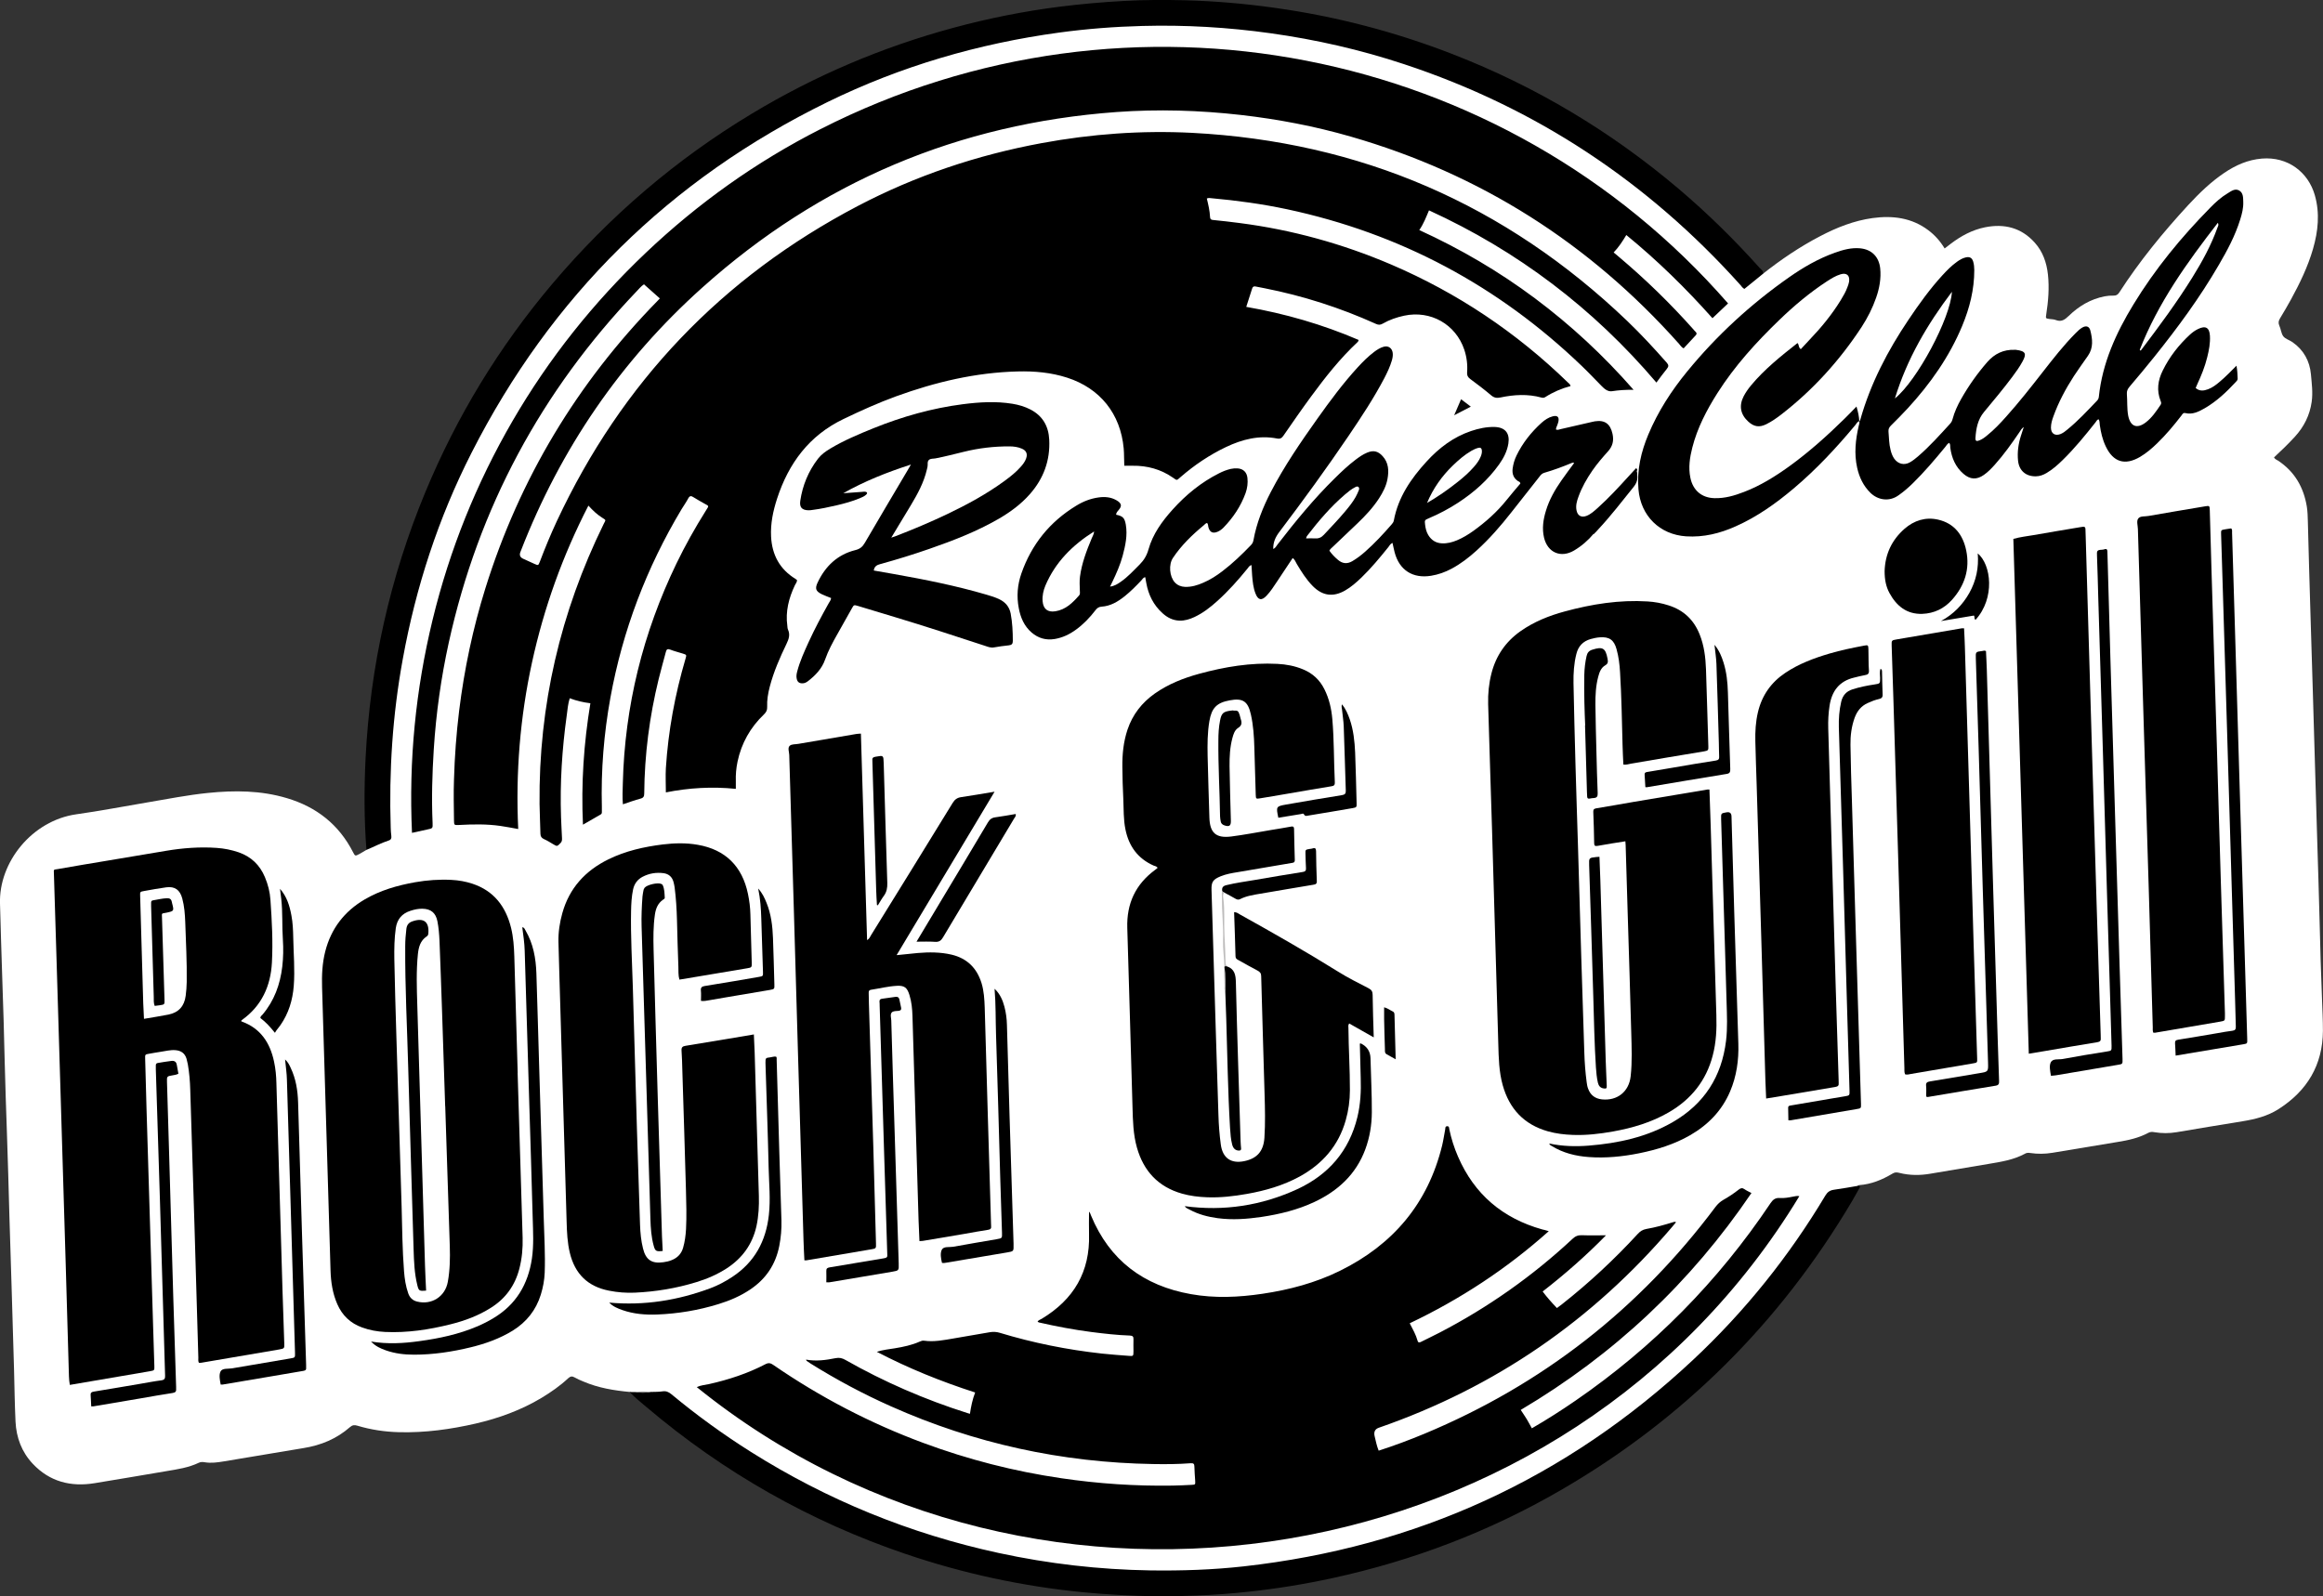 <?xml version="1.0" encoding="UTF-8"?>
<svg id="Warstwa_2" xmlns="http://www.w3.org/2000/svg" viewBox="0 0 315.76 217.04">
  <rect x="0" y="0" width="315.76" height="217.04" fill="#333333" stroke="none"/>
  <defs>
    <style>
      .cls-1 {
        fill: #fff;
      }

      .cls-2 {
        fill: #020303;
      }

      .cls-3 {
        fill: #bdbcbc;
      }

      .cls-4 {
        fill: #080808;
      }

      .cls-5 {
        fill: #878787;
      }
    </style>
  </defs>
  <g id="Warstwa_1-2" data-name="Warstwa_1">
    <g>
      <path class="cls-1" d="M85.61,189.25c-2.16-.2-4.28-.55-6.29-1.41-.41-.17-.82-.34-1.2-.56-.35-.21-.59-.16-.88.1-1.11,1.04-2.35,1.9-3.64,2.68-2.77,1.66-5.78,2.75-8.91,3.48-3.43.79-6.91,1.27-10.44,1.18-1.94-.05-3.83-.33-5.69-.89-.39-.12-.67-.08-.99.2-1.81,1.59-3.94,2.47-6.31,2.85-3.62.58-7.23,1.23-10.85,1.81-.84.14-1.7.26-2.56.12-.28-.05-.56-.07-.84.07-1.38.66-2.88.88-4.37,1.13-3.26.55-6.51,1.11-9.77,1.64-3.24.53-6.11-.19-8.41-2.63-1.51-1.6-2.24-3.56-2.35-5.73-.11-2.34-.14-4.69-.2-7.03-.11-3.72-.22-7.44-.33-11.17-.1-3.23-.2-6.45-.3-9.68-.11-3.8-.2-7.6-.34-11.4-.11-3.2-.22-6.4-.3-9.6-.09-3.78-.19-7.55-.33-11.32-.12-3.41-.21-6.82-.31-10.23-.18-5.63,4.36-11.3,10.38-12.15,3.22-.45,6.41-1.07,9.62-1.61,2.74-.46,5.48-1.01,8.25-1.29,3.62-.37,7.23-.35,10.76.71,4.02,1.2,7.06,3.59,8.98,7.35.28.54.29.54.86.24.32-.17.63-.37.94-.55.54-.66,1.38-.8,2.1-1.13,1.1-.49,1.02-.44,1.01-1.57-.03-3.17-.08-6.35.07-9.53.25-4.98.83-9.91,1.76-14.8.67-3.54,1.56-7.02,2.57-10.47,1.71-5.76,3.94-11.32,6.62-16.69,3.42-6.82,7.55-13.2,12.37-19.13,2.92-3.58,6.03-6.98,9.38-10.15,6.2-5.85,12.99-10.92,20.42-15.13,6.21-3.52,12.7-6.39,19.49-8.58,6.54-2.11,13.22-3.59,20.05-4.36,2.82-.32,5.64-.55,8.48-.65,1.53-.05,3.07-.14,4.6-.11,7.65.11,15.22.94,22.69,2.64,6.76,1.53,13.3,3.71,19.62,6.53,6.56,2.93,12.76,6.5,18.58,10.73,3.57,2.59,6.94,5.4,10.18,8.4,2.38,2.2,4.61,4.52,6.77,6.92.34.38.62.48,1.04.13.44-.37.86-.76,1.33-1.09.2-.14.37-.4.68-.27,2.45-1.94,5.03-3.69,7.81-5.14,2.25-1.18,4.6-2.11,7.12-2.46,2.71-.37,5.31-.06,7.58,1.65.88.66,1.61,1.47,2.22,2.48.3-.23.56-.43.82-.63,1.41-1.07,2.93-1.9,4.68-2.25,2.61-.52,4.92.05,6.74,2.08,1.1,1.22,1.62,2.71,1.8,4.33.2,1.82.05,3.64-.23,5.44-.08.54-.09.54.45.62.28.04.59.03.85.14.76.3,1.23-.05,1.76-.56,1.37-1.33,2.96-2.28,4.87-2.66.41-.08.83-.11,1.24-.1.36.01.57-.14.76-.43,2.75-4.26,5.95-8.17,9.38-11.89,1.49-1.61,3.06-3.13,4.88-4.36,1.55-1.05,3.21-1.79,5.12-1.95,3.53-.29,6.3,1.84,7.2,4.98.7,2.46.45,4.89-.25,7.31-.7,2.42-1.79,4.66-2.99,6.86-.48.87-.97,1.72-1.49,2.57-.21.34-.26.63-.09,1.01.22.47.24,1.06.54,1.44.28.36.83.5,1.23.78,1.53,1.06,2.36,2.58,2.52,4.39.11,1.23.28,2.48.1,3.74-.26,1.82-1.04,3.37-2.26,4.71-.91,1-1.88,1.93-2.86,2.84.14.26.38.33.57.45,2.24,1.49,3.46,3.61,3.89,6.23.11.67.12,1.35.14,2.02.12,4.24.22,8.49.36,12.73.11,3.38.21,6.77.31,10.15.1,3.64.22,7.29.32,10.93.1,3.36.2,6.71.3,10.07.1,3.51.23,7.03.31,10.54.08,3.46.18,6.93.32,10.39.06,1.48.13,2.97.13,4.45-.03,4.66-2.15,8.16-6.03,10.64-1.5.96-3.18,1.38-4.92,1.66-2.98.48-5.95.98-8.93,1.48-1.01.17-2.02.17-3.03,0-.29-.05-.56-.06-.83.09-1.3.7-2.72,1.01-4.17,1.24-2.95.48-5.9.98-8.85,1.47-1.01.17-2.02.18-3.03.03-.24-.04-.46-.04-.68.08-1.56.86-3.29,1.12-5.01,1.41-2.62.43-5.23.87-7.85,1.32-1.43.25-2.85.25-4.26-.11-.32-.08-.58-.1-.88.08-1.42.85-2.92,1.48-4.6,1.59-.05,0-.09.05-.13.08-.25.28-.6.29-.93.35-.51.09-1.02.23-1.54.25-1.08.05-1.7.6-2.25,1.51-3,5.02-6.47,9.71-10.32,14.12-1.8,2.06-3.62,4.1-5.58,6.01-6.95,6.76-14.61,12.56-23.12,17.23-5.52,3.03-11.24,5.59-17.22,7.58-6.67,2.21-13.49,3.75-20.47,4.66-5.99.79-12,.92-18.01.69-8.25-.31-16.35-1.72-24.3-4-7.17-2.05-14.02-4.88-20.59-8.39-5.69-3.04-11.07-6.56-16.05-10.68-1-.82-1.97-1.4-3.29-1.14-.2.04-.42.02-.63.01-.62,0-1.25,0-1.87,0-.29.02-.55-.06-.8-.19"/>
      <path d="M239.62,37.24c-.83.67-1.66,1.34-2.51,2.04-.24-.12-.38-.34-.54-.53-12.6-14.04-27.8-24.11-45.73-30.03-5.92-1.96-11.97-3.34-18.14-4.2-5.79-.81-11.61-1.15-17.45-.99-3.78.1-7.54.39-11.29.9-10.98,1.5-21.51,4.57-31.47,9.44-21.45,10.5-37.58,26.42-48.4,47.7-4.51,8.87-7.56,18.24-9.34,28.03-1.39,7.59-1.89,15.24-1.64,22.94.01.36.03.73.08,1.09.04.33-.02.54-.37.65-1.04.33-2,.86-3.01,1.27-.32-4.14-.32-8.28-.12-12.42.62-12.54,3.32-24.63,8.13-36.23,4.28-10.32,10.03-19.76,17.25-28.3,7.77-9.19,16.79-16.92,27.1-23.13,8.59-5.18,17.74-9.07,27.42-11.69,4.73-1.28,9.52-2.24,14.38-2.86,2.92-.37,5.85-.63,8.78-.79,2.81-.16,5.62-.16,8.44-.09,4.04.11,8.05.46,12.05,1.02,8.34,1.16,16.42,3.27,24.26,6.32,11.24,4.37,21.45,10.48,30.65,18.27,3.94,3.34,7.61,6.95,11.06,10.8.2.22.53.38.42.78"/>
      <path d="M88.4,189.25c.55-.02,1.1,0,1.64-.08.49-.08.83.07,1.2.37,3.43,2.85,7.03,5.46,10.8,7.84,10.42,6.57,21.66,11.15,33.7,13.76,6.79,1.47,13.66,2.26,20.61,2.37,4.25.06,8.49-.08,12.71-.55,23.46-2.62,43.85-11.95,61.09-28.09,7.04-6.59,13.02-14.05,17.97-22.33.28-.47.61-.7,1.14-.78,1.11-.15,2.21-.36,3.31-.54.11.06.34.03.19.29-.34.58-.65,1.18-1,1.77-9.8,16.56-23.01,29.71-39.66,39.35-9.69,5.61-20.04,9.55-30.99,11.93-3.72.81-7.47,1.42-11.24,1.83-2.46.27-4.93.46-7.4.54-1.82.06-3.64.14-5.47.1-3.31-.07-6.61-.24-9.9-.56-8.19-.82-16.18-2.54-23.98-5.19-13.02-4.42-24.77-11.09-35.26-19.99-.77-.66-1.58-1.28-2.26-2.03.25,0,.5,0,.75,0,.68.09,1.36.09,2.05,0"/>
      <path d="M225.15,52.01c-8.59-10.1-18.85-17.89-30.91-23.41-.39.91-.72,1.81-1.32,2.68,5.58,2.55,10.82,5.62,15.71,9.27,4.87,3.64,9.3,7.74,13.42,12.45-1.11-.02-2.03.05-2.95.19-.56.08-1.02-.32-1.4-.71-.9-.91-1.77-1.84-2.69-2.72-11.34-10.89-24.67-18.02-40.06-21.31-3.39-.72-6.82-1.19-10.27-1.5-.2-.02-.41-.07-.64.04.2.83.4,1.66.44,2.52.01.3.15.38.43.4,1.19.12,2.38.25,3.57.41,7.14.92,14.01,2.82,20.63,5.65,9,3.86,17,9.22,24.02,16.04.13.12.3.22.35.48-1.22.32-2.38.82-3.44,1.5-.17.11-.33.11-.52.06-1.85-.51-3.72-.4-5.57-.01-.51.11-.87.04-1.27-.3-.91-.77-1.86-1.5-2.83-2.21-.34-.25-.46-.5-.43-.9.08-1.05-.05-2.08-.38-3.08-1.16-3.46-4.58-5.4-8.18-4.63-1.02.22-2.01.56-2.91,1.08-.33.19-.59.19-.93.03-4.85-2.19-9.9-3.81-15.12-4.84-.41-.08-.82-.16-1.23-.24-.24-.05-.39.02-.47.28-.25.82-.52,1.63-.8,2.49,5.29.92,10.37,2.39,15.26,4.49.01.12-.04.21-.11.28-2.39,2.23-4.41,4.79-6.34,7.42-1.28,1.74-2.51,3.52-3.74,5.3-.23.33-.42.49-.87.41-2.46-.48-4.75.11-6.96,1.16-2.24,1.07-4.29,2.45-6.17,4.08-.56.48-.44.49-1.02.09-1.65-1.15-3.51-1.66-5.52-1.63-.36,0-.72,0-1.11,0-.04-.81-.01-1.59-.08-2.36-.43-4.7-3.2-8.17-7.7-9.62-2.18-.7-4.43-.9-6.71-.84-5.71.14-11.18,1.44-16.52,3.38-2.45.89-4.81,1.96-7.16,3.09-4.67,2.24-7.46,6.02-9.03,10.84-.54,1.67-.9,3.37-.81,5.14.13,2.49,1.17,4.44,3.33,5.76.07.04.12.1.2.16,0,.27-.18.47-.29.69-.83,1.75-1.3,3.57-1.03,5.52.02.18.02.38.1.54.3.68.1,1.27-.21,1.91-.9,1.87-1.74,3.78-2.27,5.8-.24.91-.4,1.84-.36,2.78.02.44-.13.72-.43,1.01-1.86,1.78-3.07,3.92-3.6,6.44-.18.87-.26,1.75-.23,2.64.01.33,0,.67,0,1.05-3.23-.33-6.38-.14-9.51.48,0-1.12-.06-2.21,0-3.29.32-5.06,1.24-10.02,2.67-14.88.16-.53.15-.54-.36-.7-.57-.18-1.15-.32-1.71-.54-.37-.14-.51-.05-.6.31-.32,1.23-.68,2.46-.98,3.7-1.25,5.1-1.92,10.28-1.96,15.54,0,.39-.09.6-.51.71-.8.21-1.57.5-2.39.77-.09-.99-.03-1.92-.01-2.86.26-10.49,2.73-20.44,7.29-29.88,1.19-2.46,2.53-4.85,3.98-7.16.5-.79.46-.6-.3-1.05-.45-.27-.91-.5-1.35-.79-.32-.21-.52-.24-.73.15-.27.51-.6.97-.9,1.46-4.77,7.96-8.02,16.5-9.68,25.64-.89,4.91-1.29,9.86-1.16,14.85,0,.23,0,.47,0,.7,0,.14-.03.25-.16.32-.78.45-1.56.9-2.41,1.39-.26-5.58.11-11.04,1.01-16.51-.98-.12-1.89-.33-2.81-.68-.24.77-.3,1.55-.4,2.3-.64,4.6-.94,9.22-.78,13.87.03.94.09,1.87.13,2.81.01.26.02.49-.2.71-.47.47-.45.48-1.02.14-.4-.24-.8-.49-1.23-.68-.33-.15-.47-.36-.48-.71-.03-1.36-.1-2.71-.12-4.06-.13-13.39,2.83-26.07,8.72-38.08.27-.56.38-.48-.2-.84-.69-.43-1.27-.98-1.88-1.65-3.51,6.82-6.05,13.91-7.67,21.34-1.62,7.44-2.23,14.98-1.87,22.63-.85-.15-1.63-.31-2.42-.42-1.87-.27-3.74-.23-5.62-.13-.66.03-.68.04-.69-.64-.02-1.85-.07-3.7,0-5.55.09-3.12.32-6.24.7-9.35.7-5.65,1.87-11.19,3.56-16.62,4.65-14.92,12.48-27.93,23.4-39.09.09-.09.18-.19.32-.34-.72-.64-1.43-1.28-2.16-1.92-.41.28-.7.65-1.02.98-12.93,13.55-21.48,29.43-25.51,47.73-1.05,4.79-1.73,9.63-2.04,14.52-.21,3.33-.31,6.66-.16,10,.03.74.02.74-.71.89-.66.14-1.32.29-2.09.46-.45-9.82.49-19.45,2.8-28.96,2.32-9.55,5.95-18.57,10.88-27.06,4.93-8.48,10.98-16.08,18.09-22.83,7.11-6.75,15.02-12.39,23.76-16.83,42.06-21.41,92.85-11.3,123.36,23.7-.68.65-1.37,1.3-2.12,2.01-3.62-4.07-7.48-7.85-11.71-11.31-.51.85-1.03,1.65-1.72,2.37.28.24.52.44.76.64,3.59,3.03,6.95,6.3,10.07,9.81.1.12.2.24.32.35.16.16.16.3,0,.47-.55.58-1.09,1.17-1.64,1.77-.3-.15-.44-.41-.63-.62-12.17-13.67-27.02-23.1-44.61-28.17-4.89-1.41-9.86-2.36-14.92-2.94-5.63-.64-11.28-.81-16.93-.4-21.46,1.57-40.26,9.49-56.29,23.86-11.1,9.94-19.28,21.93-24.68,35.82-.02.05-.04.1-.06.15q-.23.62.37.9c.52.24,1.04.48,1.56.71.5.22.51.22.71-.28.71-1.87,1.47-3.72,2.32-5.54,8.82-18.87,22.44-33.15,40.88-42.83,7.89-4.14,16.25-6.94,25-8.56,6.76-1.25,13.59-1.75,20.46-1.4,22.88,1.19,42.6,9.73,59.15,25.57,1.88,1.8,3.65,3.72,5.37,5.67.28.32.29.52.02.85-.48.58-.92,1.2-1.43,1.88"/>
      <path d="M227.83,166.16c-.19.23-.37.45-.55.66-10.82,12.7-24.08,21.82-39.85,27.29q-.79.27-.58,1.15c.16.65.28,1.31.55,1.97,2.14-.69,4.2-1.46,6.24-2.31,16-6.67,29.17-16.96,39.55-30.84.29-.38.62-.69,1.03-.93.75-.42,1.47-.9,2.14-1.43.27-.21.48-.24.76-.04.27.19.58.33.95.52-8.26,12.19-18.7,21.99-31.36,29.49.29.45.57.85.82,1.26.24.4.45.81.69,1.24,2.06-1.19,4.03-2.45,5.96-3.78,10.53-7.25,19.36-16.19,26.47-26.81.34-.5.66-.77,1.3-.72.59.04,1.19-.07,1.78-.19.28-.05.55-.13.85-.06-31.58,52.08-103.53,63.42-149.87,25.96.54-.26,1.12-.29,1.66-.41,2.68-.6,5.27-1.45,7.7-2.72.47-.24.75-.09,1.11.16,6.33,4.35,13.1,7.88,20.3,10.55,6.09,2.26,12.35,3.87,18.79,4.81,5.01.74,10.04,1.08,15.11,1,.86-.01,1.72-.06,2.58-.1.52-.03.52-.03.5-.53-.04-.65-.1-1.3-.11-1.95,0-.38-.13-.49-.51-.46-1.69.13-3.38.14-5.08.11-12.42-.2-24.31-2.79-35.66-7.85-3.76-1.67-7.38-3.61-10.88-5.79-.2-.12-.39-.26-.58-.39-.03-.02-.04-.09-.08-.17,1.37.25,2.71.07,4.03-.2.51-.1.89,0,1.32.24,5.26,2.99,10.79,5.39,16.56,7.22.1.03.2.06.37.11.15-.99.34-1.95.71-2.9-4.62-1.49-9.04-3.27-13.37-5.53.87-.28,1.67-.35,2.46-.48,1.16-.19,2.3-.43,3.38-.91.19-.09.38-.15.6-.12,1.34.19,2.65-.08,3.96-.3,1.67-.28,3.33-.57,5-.86.44-.07.86-.05,1.3.08,4.54,1.38,9.18,2.31,13.9,2.83,1.22.13,2.44.22,3.66.31.62.05.62.03.63-.61,0-.55-.02-1.1,0-1.64.02-.38-.12-.49-.49-.51-1.75-.06-3.48-.26-5.21-.48-2.4-.31-4.78-.76-7.14-1.3-.07-.01-.13-.07-.2-.12.15-.22.38-.26.57-.38,4.34-2.61,6.58-6.38,6.43-11.5-.03-1.01,0-2.03,0-3.06.15.12.18.33.27.52,2.53,6.1,7.15,9.55,13.58,10.69,3.24.58,6.49.43,9.72-.05,3.65-.54,7.19-1.48,10.51-3.11,7.24-3.56,11.99-9.16,13.92-17.07.17-.71.27-1.43.41-2.15.03-.19-.02-.46.3-.45.25,0,.23.25.26.41.27,1.28.66,2.52,1.18,3.71,2.22,5.14,6.08,8.4,11.45,9.91.12.03.25.06.38.09.13.04.25.07.51.15-5.73,5.12-12.01,9.24-18.9,12.52.41.8.84,1.55,1.07,2.38.09.31.28.24.48.14.84-.42,1.68-.82,2.51-1.25,6.6-3.43,12.63-7.68,18.07-12.75.39-.37.77-.52,1.31-.49,1.03.04,2.06.01,3.24.01-2.74,2.8-5.59,5.29-8.61,7.64.61.81,1.24,1.52,1.94,2.25.24-.18.46-.34.68-.51,3.69-2.91,7.12-6.1,10.3-9.56.33-.36.67-.59,1.17-.68,1.23-.21,2.44-.55,3.63-.92.12-.04.24-.09.41,0"/>
      <path d="M27.03,185.28c-.11-.23-.07-.47-.07-.7-.18-6.04-.35-12.08-.53-18.12-.18-6.09-.38-12.18-.57-18.27-.03-1.17-.13-2.34-.33-3.5-.05-.26-.11-.51-.18-.76-.23-.73-.74-1.09-1.5-1.15-.69-.06-1.34.13-2.01.22-.52.07-1.03.18-1.54.26-.58.1-.59.1-.57.67.06,2.32.12,4.64.19,6.95.3,9.79.59,19.58.89,29.36.06,1.82.12,3.65.17,5.47.02.61.01.61-.6.72-3.62.62-7.23,1.23-10.89,1.86-.14-.76-.12-1.51-.15-2.25-.14-4.74-.27-9.48-.41-14.21-.21-6.98-.42-13.95-.63-20.93-.21-6.98-.42-13.95-.63-20.93-.11-3.7-.23-7.39-.34-11.09-.02-.75-.11-.61.58-.73,2.26-.41,4.52-.77,6.77-1.15,2.64-.44,5.29-.88,7.93-1.33,2.27-.38,4.55-.55,6.85-.39,1.01.07,2.01.27,2.98.6,1.7.59,2.88,1.73,3.57,3.38.42.99.68,2.03.75,3.1.2,2.83.35,5.67.2,8.51-.17,3.2-1.4,5.9-4.08,7.81-.04.03-.07.08-.11.13.03.03.06.07.1.08,2.56.93,3.84,2.9,4.38,5.45.21.97.3,1.96.32,2.95.27,9.4.55,18.8.83,28.19.07,2.4.16,4.79.24,7.18.02.68.01.68-.68.81-3.54.6-7.08,1.21-10.62,1.81-.1.02-.2,0-.31,0"/>
      <path d="M220.94,114.38c-1.31.21-2.54.39-3.76.62-.42.08-.49-.05-.49-.42-.02-1.41-.06-2.81-.12-4.22-.01-.36.16-.42.45-.47,1.67-.27,3.33-.57,5-.86,3.36-.57,6.72-1.13,10.08-1.69.08-.01.15,0,.26,0,.06,1.65.12,3.29.17,4.92.26,8.59.51,17.18.77,25.77.06,1.86-.02,3.7-.5,5.5-.89,3.4-2.92,5.93-5.95,7.69-2.37,1.38-4.95,2.14-7.63,2.62-1.8.32-3.61.53-5.44.46-1.15-.04-2.29-.18-3.39-.49-3.24-.92-5.23-3.06-6.13-6.27-.51-1.83-.55-3.7-.6-5.58-.29-9.71-.57-19.42-.85-29.13-.17-5.7-.37-11.4-.53-17.1-.04-1.41.1-2.81.45-4.18.61-2.39,1.92-4.3,3.94-5.73,1.83-1.29,3.88-2.11,6.02-2.69,3.69-1,7.43-1.6,11.27-1.36.96.06,1.91.23,2.83.53,2.04.64,3.45,1.96,4.24,3.96.61,1.52.8,3.12.86,4.74.12,3.49.21,6.98.32,10.46.01.48.02.6-.56.69-3.32.53-6.62,1.12-9.93,1.67-.33.05-.65.19-1.06.13-.04-.87-.09-1.75-.11-2.62-.09-3.31-.14-6.61-.34-9.92-.06-1.07-.19-2.13-.48-3.16-.35-1.26-.99-1.7-2.29-1.6-.41.03-.82.12-1.22.23-1.05.3-1.69.97-1.95,2.03-.33,1.3-.41,2.63-.39,3.95.07,3.7.17,7.39.27,11.09.1,3.7.23,7.39.34,11.09.15,4.97.29,9.94.44,14.92.14,4.37.28,8.75.42,13.12.04,1.35.14,2.7.32,4.05.04.28.08.57.18.84.31.9.95,1.4,1.9,1.5,2.09.21,3.67-1.05,3.9-3.14.22-1.97.13-3.96.08-5.94-.14-5.36-.32-10.73-.48-16.09-.09-3.12-.19-6.25-.28-9.37,0-.15-.02-.31-.04-.57"/>
      <path d="M167.76,124.01c.37.02.55.19.75.3,4.53,2.52,9.02,5.08,13.42,7.82,1.32.83,2.73,1.52,4.11,2.24.4.21.54.45.54.9.02,1.87.09,3.75.15,5.77-1.17-.66-2.25-1.27-3.34-1.89-.17.24-.1.45-.1.64.02,2.81.21,5.62.2,8.44,0,1.39-.19,2.76-.57,4.09-.98,3.45-3.15,5.93-6.26,7.64-2.24,1.22-4.66,1.92-7.15,2.36-1.8.32-3.61.53-5.44.46-1.15-.04-2.29-.18-3.39-.49-3.24-.92-5.23-3.06-6.14-6.27-.51-1.8-.55-3.65-.6-5.5-.24-8.12-.46-16.25-.71-24.37-.1-3.3,1.12-5.92,3.78-7.88.1-.08.21-.16.31-.24.01-.01.01-.04.02-.06-.12-.2-.36-.21-.54-.29-2.15-.96-3.36-2.64-3.82-4.91-.28-1.36-.23-2.75-.29-4.12-.07-1.46-.12-2.92-.13-4.37-.02-1.73.15-3.43.7-5.08.69-2.05,1.95-3.66,3.7-4.9,1.83-1.29,3.88-2.1,6.03-2.69,3.48-.95,7.02-1.54,10.65-1.35,1.2.06,2.37.28,3.49.75,1.31.54,2.27,1.44,2.9,2.71.64,1.28.95,2.65,1.07,4.05.25,2.86.2,5.73.34,8.59.02.37-.11.49-.46.54-2.03.33-4.05.68-6.08,1.03-1.21.2-2.41.42-3.62.61-.55.09-.57.07-.59-.49-.07-2.14-.13-4.27-.19-6.41-.04-1.51-.14-3.02-.47-4.5-.4-1.8-1.09-2.26-2.89-1.92-1.75.32-2.45,1.04-2.75,2.82-.27,1.58-.27,3.17-.24,4.75.06,2.79.16,5.57.24,8.36.06,2.07.88,2.84,2.96,2.58,1.8-.23,3.6-.58,5.39-.88.93-.15,1.85-.3,2.77-.47.28-.05.38.03.39.31.03,1.4.05,2.81.1,4.22.01.39-.22.39-.49.43-2.41.4-4.82.82-7.24,1.23-.8.13-1.59.26-2.35.57-1.04.43-1.28.76-1.24,1.88.19,6.38.39,12.76.58,19.13.12,3.83.23,7.66.36,11.48.04,1.33.14,2.65.32,3.97.24,1.83,1.37,2.64,3.18,2.27,1.76-.36,2.63-1.36,2.75-3.19.13-1.98.08-3.96.02-5.94-.15-5.34-.32-10.67-.46-16.01,0-.4-.16-.59-.5-.77-.88-.45-1.73-.95-2.6-1.43-.21-.11-.39-.21-.39-.51-.05-1.98-.12-3.95-.19-5.98"/>
      <path d="M121.89,129.86c1.05-.11,1.96-.21,2.86-.29,1.54-.13,3.07-.13,4.58.22,2.12.5,3.45,1.82,4.09,3.88.33,1.08.39,2.2.43,3.32.14,4.77.27,9.53.41,14.29.15,5.05.3,10.1.45,15.15,0,.08,0,.15.01.23.05.35-.07.5-.44.55-1.05.15-2.1.36-3.15.54-1.9.32-3.8.64-5.7.96-.13.02-.26.02-.45.03-.04-.95-.09-1.88-.12-2.81-.28-9.26-.55-18.53-.83-27.8-.03-.96-.12-1.92-.41-2.85-.31-1-.67-1.3-1.69-1.25-1.2.06-2.36.36-3.55.54-.27.04-.31.21-.3.44.02.49.02.99.03,1.48.2,6.51.4,13.01.6,19.52.13,4.35.24,8.7.36,13.04.02.68.02.7-.67.81-2.93.5-5.85,1-8.77,1.49-.07.01-.15,0-.29,0-.04-.9-.1-1.81-.12-2.71-.26-8.56-.51-17.13-.76-25.69-.19-6.48-.37-12.96-.56-19.45-.2-6.95-.42-13.9-.62-20.85-.01-.43-.25-.98.07-1.26.26-.24.79-.18,1.2-.26,2.62-.45,5.23-.9,7.85-1.34.18-.03.36-.03.62-.05.28,9.35.56,18.67.84,28.08.33-.2.42-.48.56-.71,3.7-5.98,7.4-11.95,11.07-17.94.29-.47.61-.71,1.14-.79,1.46-.21,2.92-.47,4.56-.74-4.46,7.43-8.83,14.74-13.3,22.19"/>
      <path d="M70.36,145.88c.29,9.55.48,15.98.68,22.41.04,1.41-.09,2.81-.44,4.18-.59,2.3-1.88,4.09-3.9,5.35-1.69,1.07-3.54,1.75-5.46,2.23-2.92.73-5.87,1.18-8.89,1.04-1.07-.05-2.12-.24-3.13-.61-1.58-.57-2.7-1.63-3.37-3.17-.64-1.46-.87-2.99-.92-4.56-.18-5.83-.35-11.66-.52-17.49-.21-7-.41-14-.63-21.01-.05-1.65.02-3.28.43-4.89.79-3.11,2.6-5.46,5.37-7.08,2.12-1.24,4.43-1.9,6.83-2.33,1.65-.29,3.31-.41,4.98-.32.97.05,1.92.22,2.83.52,2.92.97,4.53,3.1,5.25,6,.31,1.27.4,2.57.44,3.87.19,6.33.37,12.65.46,15.85"/>
      <path d="M102.47,140.62c.04.9.08,1.7.11,2.5.19,6.48.38,12.96.57,19.45.04,1.38-.03,2.75-.32,4.11-.55,2.5-1.94,4.4-4.07,5.78-1.28.82-2.66,1.42-4.11,1.86-2.73.84-5.52,1.3-8.37,1.43-1.17.05-2.34-.04-3.49-.27-2.89-.56-4.64-2.28-5.33-5.13-.34-1.4-.4-2.83-.44-4.26-.29-9.76-.57-19.52-.86-29.28-.08-2.92-.18-5.83-.25-8.74-.03-1.34.17-2.65.53-3.93.95-3.4,3.12-5.76,6.25-7.3,2.34-1.15,4.84-1.71,7.41-2.03,1.58-.19,3.17-.23,4.75.05,3.74.65,6.04,2.91,6.82,6.68.19.92.31,1.85.33,2.79.05,2.16.12,4.32.18,6.48.02.72.02.73-.64.84-2.28.39-4.57.77-6.85,1.15-.77.13-1.54.26-2.34.39-.17-.6-.12-1.2-.14-1.79-.08-2.1-.14-4.22-.19-6.32-.04-1.48-.13-2.97-.32-4.44-.04-.26-.09-.51-.16-.76-.19-.66-.64-1.06-1.32-1.16-1.01-.14-1.98.02-2.88.49-.68.36-1.11.93-1.28,1.69-.21.97-.26,1.96-.28,2.95-.07,3.46.14,6.92.24,10.38.18,6.46.37,12.91.56,19.37.13,4.32.28,8.64.42,12.96.04,1.07.14,2.13.4,3.17.38,1.57,1.2,2.11,2.79,1.88.39-.05.77-.14,1.13-.29.77-.31,1.29-.85,1.53-1.66.24-.83.35-1.68.4-2.54.09-1.77.04-3.54-.01-5.31-.15-5.42-.32-10.83-.49-16.24-.03-.91-.04-1.82-.11-2.73-.03-.43.13-.59.54-.65,2.23-.36,4.47-.74,6.7-1.11.85-.14,1.69-.28,2.61-.44"/>
      <path d="M216.62,72.57c-.76.91-1.64,1.67-2.65,2.27-1.8,1.07-3.6.3-4.09-1.73-.3-1.26-.11-2.49.26-3.69.45-1.49,1.21-2.82,2.09-4.08.56-.81,1.16-1.6,1.74-2.39-.12-.08-.22-.05-.32-.01-1.22.51-2.47.97-3.74,1.34-.31.09-.48.29-.65.52-1.27,1.62-2.55,3.23-3.82,4.85-1.45,1.85-2.99,3.62-4.73,5.2-1.05.95-2.15,1.8-3.4,2.47-.88.47-1.8.8-2.79.96-2.48.4-4.3-.75-4.95-3.18-.11-.42-.19-.85-.29-1.29-.31.13-.41.38-.57.58-1.16,1.44-2.34,2.87-3.67,4.15-.68.65-1.38,1.27-2.2,1.74-1.62.93-3.07.74-4.39-.59-.89-.9-1.55-1.96-2.19-3.03-.16-.26-.24-.58-.55-.79-.71,1.07-1.41,2.13-2.12,3.19-.45.67-.88,1.36-1.44,1.94-.66.7-1.14.6-1.49-.3-.31-.78-.39-1.62-.46-2.45-.04-.46-.05-.92-.09-1.43-.31.09-.41.32-.54.48-1.27,1.56-2.6,3.06-4.09,4.4-.95.86-1.95,1.64-3.12,2.19-.64.3-1.32.51-2.03.49-.9-.03-1.65-.41-2.31-1.01-1.23-1.11-1.92-2.5-2.21-4.12-.05-.26-.09-.51-.14-.78-.28.05-.39.28-.53.44-.72.76-1.45,1.5-2.26,2.15-.93.74-1.92,1.34-3.15,1.42-.36.02-.61.19-.83.49-.76.99-1.63,1.9-2.65,2.64-.88.64-1.82,1.09-2.9,1.27-1.18.19-2.22-.11-3.12-.88-1.02-.88-1.51-2.03-1.75-3.32-.31-1.6-.18-3.17.35-4.7,1.38-3.96,3.87-7.04,7.45-9.22.94-.58,1.95-.98,3.05-1.13.85-.12,1.67-.05,2.42.38.76.43.74.82.33,1.3-.16.19-.36.38-.37.67.91.18,1.16.43,1.32,1.35.25,1.45-.06,2.85-.43,4.24-.33,1.21-.83,2.35-1.37,3.48-.1.21-.2.42-.34.7.6-.07,1.02-.35,1.44-.64.97-.67,1.76-1.54,2.59-2.37.58-.58.97-1.24,1.19-2.04.59-2.1,1.85-3.83,3.29-5.43,1.81-2.01,3.88-3.7,6.3-4.92.51-.26,1.04-.47,1.6-.6.31-.07.62-.09.93-.07.77.06,1.24.52,1.33,1.28.08.71-.01,1.4-.25,2.08-.65,1.79-1.69,3.34-3.01,4.7-.22.22-.47.41-.76.54-.67.3-1.1.1-1.29-.62-.05-.17-.01-.37-.17-.56-.19.03-.32.2-.47.33-1.57,1.3-3.03,2.71-4.17,4.42-.61.9-.48,2.53.25,3.33.37.4.85.59,1.39.61.88.03,1.7-.22,2.49-.57.94-.4,1.79-.95,2.6-1.57,1.39-1.06,2.65-2.27,3.86-3.53.19-.19.3-.39.35-.67.42-2.33,1.29-4.49,2.37-6.58,1.82-3.5,4.04-6.74,6.32-9.95,1.72-2.42,3.49-4.81,5.5-7,.69-.75,1.41-1.47,2.22-2.08.4-.3.82-.57,1.3-.7.63-.17,1.14.19,1.22.85.04.34-.02.67-.11,1-.25.85-.63,1.65-1.04,2.44-1.43,2.72-3.13,5.29-4.85,7.83-3.01,4.44-6.17,8.78-9.41,13.06-.53.7-.85,1.4-.83,2.32.29-.12.41-.38.56-.58,2.44-3.16,4.96-6.24,7.81-9.04.89-.88,1.8-1.74,2.8-2.5.5-.38,1.01-.74,1.59-.98.85-.36,1.49-.21,2.11.48.82.9.86,1.98.66,3.09-.17.96-.62,1.82-1.14,2.63-.83,1.28-1.86,2.38-2.95,3.42-1.11,1.06-2.23,2.12-3.34,3.18-.17.16-.36.3-.47.53.33.47.73.88,1.17,1.25.61.52,1.25.58,1.94.18.63-.37,1.21-.81,1.76-1.3,1.29-1.14,2.46-2.4,3.59-3.7.14-.16.26-.31.3-.53.59-3.17,2.33-5.7,4.45-8.02,1.69-1.85,3.65-3.34,6.05-4.15,1.04-.35,2.11-.58,3.22-.55,1.42.05,2.07.85,1.85,2.26-.17,1.05-.65,1.97-1.26,2.83-1.5,2.1-3.4,3.79-5.56,5.2-1.27.83-2.6,1.53-3.99,2.12-.58.25-.58.26-.51.87.06.49.17.98.43,1.41.42.69,1.02,1.09,1.85,1.13.72.04,1.39-.14,2.05-.41.79-.33,1.53-.78,2.23-1.28,1.68-1.21,3.21-2.57,4.51-4.19.61-.77,1.27-1.52,1.88-2.25-.02-.24-.21-.26-.32-.33-.61-.41-.82-.99-.73-1.69.08-.62.25-1.22.53-1.79.83-1.71,1.99-3.17,3.39-4.44.45-.4.94-.74,1.54-.89.63-.15.89.09.76.73-.04.18-.11.34-.17.52-.05.17-.18.32-.15.55.22.1.44-.02.64-.06,1.42-.32,2.84-.65,4.26-.98.13-.03.25-.06.38-.08,1.36-.21,2.1.35,2.4,1.71.2.92.02,1.67-.61,2.37-.75.83-1.48,1.68-2.12,2.6-.77,1.12-1.44,2.29-1.9,3.57-.22.59-.39,1.19-.27,1.83.14.76.66,1.05,1.38.77.59-.24,1.05-.67,1.52-1.09,1.46-1.31,2.78-2.74,4.1-4.19.37-.4.73-.8,1.1-1.2.21.13.17.27.09.42.15.59.01.97-.51,1.43-.58.53-1.27.97-1.62,1.83-.41,1.02-1.21,1.86-2.12,2.6-.61.49-1.21,1.19-1.35,2.08-.03.21-.08.4-.19.58"/>
      <path d="M292.7,140.41c-.12-.25-.07-.52-.08-.77-.18-6.09-.35-12.18-.53-18.27-.23-7.76-.48-15.51-.71-23.27-.27-8.72-.53-17.44-.78-26.16-.01-.49-.22-1.09.05-1.45.28-.36.91-.25,1.39-.34,2.56-.45,5.13-.88,7.69-1.31.6-.1.62-.08.64.52.08,2.68.15,5.36.23,8.04.24,7.86.48,15.72.72,23.58.19,6.38.36,12.75.56,19.13.18,5.88.37,11.76.55,17.65,0,.13,0,.26,0,.39,0,.63,0,.64-.65.75-2.95.51-5.9,1.01-8.85,1.51-.07.01-.15,0-.23,0"/>
      <path d="M275.77,143.27c-.7-23.38-1.4-46.67-2.1-70,.93-.27,1.85-.36,2.76-.52,2.08-.37,4.16-.71,6.23-1.06.15-.03.31-.04.46-.07.24-.04.34.07.35.29.01.31.02.62.03.94.14,4.76.28,9.53.42,14.29.14,4.97.29,9.94.44,14.91.21,6.98.41,13.95.63,20.93.18,5.88.37,11.76.55,17.64,0,.16,0,.31.01.47.04.37-.06.55-.48.61-2.44.39-4.88.82-7.31,1.23-.64.11-1.28.21-1.99.33"/>
      <path d="M252.7,57.3c.12-.07.16-.19.19-.32,1.39-4.88,3.71-9.32,6.53-13.51,1.42-2.12,2.91-4.19,4.64-6.08.6-.65,1.22-1.28,1.95-1.8.36-.26.74-.49,1.18-.59.53-.13.86.04,1.02.56.11.37.15.76.15,1.16,0,2.65-.63,5.15-1.64,7.58-1.75,4.21-4.34,7.88-7.41,11.22-.74.81-1.52,1.58-2.29,2.35-.24.24-.35.47-.32.82.07.83.07,1.67.28,2.48.1.41.24.8.47,1.15.52.77,1.39.99,2.19.52.38-.22.73-.5,1.07-.79,1.58-1.36,2.97-2.92,4.38-4.46.16-.18.26-.38.32-.62.26-.96.67-1.86,1.16-2.72,1.02-1.8,2.2-3.47,3.56-5.03.99-1.13,2.2-1.71,3.71-1.66.05,0,.11,0,.16,0,1.44.17,1.45.59.92,1.58-.4.74-.88,1.41-1.38,2.08-1.23,1.65-2.56,3.23-3.87,4.81-.83,1-1.07,2.23-1.15,3.49-.03.44.13.52.52.36.39-.15.73-.4,1.05-.67.96-.77,1.8-1.66,2.61-2.57,1.74-1.94,3.35-3.99,4.95-6.04,1.43-1.83,2.85-3.66,4.49-5.31.28-.28.55-.55.89-.75.51-.3.95-.19,1.1.38.3,1.18.44,2.36-.32,3.45-.64.92-1.3,1.83-1.91,2.76-1.12,1.73-2.09,3.54-2.79,5.49-.18.49-.33.99-.33,1.52,0,.81.55,1.17,1.31.87.34-.14.63-.36.91-.6,1.46-1.19,2.73-2.56,4.03-3.92.15-.15.24-.32.26-.55.48-4.59,2.34-8.67,4.7-12.54,2.94-4.83,6.51-9.17,10.47-13.19.71-.73,1.47-1.41,2.34-1.93.48-.29,1-.71,1.58-.37.56.33.52.99.54,1.55.03.82-.17,1.6-.41,2.37-.68,2.2-1.76,4.22-2.92,6.2-2.57,4.43-5.59,8.53-8.79,12.52-1.09,1.36-2.21,2.7-3.34,4.03-.25.3-.39.58-.36.98.08.98,0,1.98.18,2.96.29,1.45,1.17,1.82,2.35.94.87-.65,1.46-1.54,2.06-2.43.12-.18.07-.34,0-.51-.57-1.43-.38-2.81.29-4.15.92-1.87,2.18-3.48,3.71-4.89.33-.3.69-.56,1.09-.75,1.02-.49,1.54-.2,1.61.92.06,1-.13,1.97-.37,2.93-.31,1.27-.8,2.47-1.35,3.66-.08.16-.15.33-.22.51.53.47,1.11.39,1.69.17.59-.22,1.09-.6,1.57-1.01.78-.65,1.48-1.38,2.29-2.19.12.64.14,1.2.16,1.75,0,.21-.12.33-.25.46-1.26,1.36-2.6,2.63-4.22,3.57-.82.47-1.66.9-2.65.66-.31-.07-.4.18-.54.36-1.02,1.32-2.09,2.6-3.29,3.76-.71.69-1.46,1.33-2.32,1.84-2.05,1.2-3.64.72-4.66-1.43-.44-.92-.67-1.91-.81-2.92-.04-.25,0-.52-.15-.76-.24.04-.31.26-.43.41-1.41,1.78-2.84,3.54-4.46,5.12-.67.66-1.37,1.28-2.18,1.76-.45.27-.93.45-1.47.46-1.36.02-2.28-.77-2.42-2.12-.12-1.16.04-2.29.39-3.39.12-.37.24-.74.39-1.2-.32.22-.44.49-.6.72-1.04,1.53-2.11,3.04-3.35,4.42-.45.5-.92.99-1.48,1.38-.97.68-1.86.64-2.77-.15-1.08-.93-1.6-2.15-1.79-3.54-.03-.22.03-.46-.14-.67-.27.11-.38.36-.54.55-1.42,1.73-2.87,3.44-4.48,5.01-.6.58-1.23,1.12-1.92,1.6-1.26.88-2.78.61-3.78-.37-.96-.95-1.51-2.11-1.8-3.41-.43-1.92-.22-3.83.22-5.72.05-.2.14-.4.07-.61l-.02.03Z"/>
      <path d="M240.07,149.36c-.04-.84-.08-1.59-.1-2.34-.19-6.45-.37-12.91-.56-19.37-.21-6.97-.42-13.95-.63-20.92-.06-1.98-.14-3.95-.18-5.93-.03-1.33.04-2.65.35-3.96.54-2.29,1.79-4.07,3.74-5.37,1.84-1.23,3.88-1.99,5.98-2.61,1.55-.46,3.13-.78,4.71-1.08.54-.1.57-.08.59.48.03.96,0,1.93.07,2.89.03.46-.16.58-.55.64-.49.08-.96.22-1.44.33-2.03.47-3.05,1.82-3.36,3.82-.16,1.04-.21,2.07-.18,3.11.14,5.18.3,10.36.45,15.54.19,6.48.37,12.96.56,19.44.13,4.24.27,8.48.4,12.73,0,.16,0,.31.01.47.04.36-.1.49-.46.55-2.44.4-4.87.82-7.31,1.23-.67.11-1.33.22-2.07.34"/>
      <path d="M258.95,146.05c-.12-.28-.08-.57-.09-.85-.14-4.74-.28-9.48-.42-14.21-.15-4.97-.29-9.94-.44-14.92-.21-6.95-.42-13.9-.63-20.85-.07-2.47-.16-4.95-.24-7.42-.02-.74-.02-.75.7-.87,2.95-.5,5.9-1.01,8.85-1.51.07-.01.15,0,.29,0,.04.84.09,1.67.11,2.49.26,8.51.51,17.02.76,25.54.14,4.74.27,9.48.41,14.22.16,5.41.33,10.83.5,16.24.02.55.02.57-.58.67-1.97.34-3.95.67-5.93,1.01-.82.14-1.64.28-2.46.42-.28.05-.56.14-.84.05"/>
      <path d="M118.79,77.57c.9.16,1.82.31,2.74.48,4.23.75,8.43,1.59,12.56,2.8.6.17,1.2.36,1.76.63.82.4,1.35,1.02,1.53,1.94.23,1.24.29,2.48.29,3.73,0,.39-.15.55-.55.59-.67.07-1.34.16-2.01.28-.44.08-.82-.08-1.21-.21-4.08-1.34-8.15-2.67-12.26-3.91-1.67-.5-3.33-1.01-5-1.51-.58-.17-.57-.16-.84.31-.66,1.18-1.32,2.36-1.99,3.54-.63,1.11-1.23,2.22-1.66,3.44-.43,1.24-1.32,2.16-2.35,2.95-.19.14-.39.25-.64.27-.47.04-.76-.14-.86-.6-.08-.33-.03-.67.06-1,.36-1.39.96-2.69,1.55-3.99.82-1.8,1.76-3.55,2.72-5.27.12-.22.31-.42.34-.73-.42-.17-.86-.32-1.27-.52-.8-.4-.95-.75-.57-1.57,1.05-2.24,2.7-3.82,5.14-4.43.61-.15.97-.44,1.28-.98,1.91-3.29,3.86-6.55,5.79-9.82.13-.22.26-.45.48-.83-3.28,1.06-6.32,2.27-9.2,3.9.83-.06,1.65-.12,2.48-.18.18-.01.37-.05.54-.02.24.04.29.2.11.38-.25.24-.56.37-.88.5-1.01.42-2.06.71-3.13.96-1.09.25-2.18.49-3.3.63-.18.02-.36.06-.54.05-.89-.02-1.25-.4-1.12-1.29.31-2.1,1.1-4.01,2.39-5.7.45-.59,1.04-1.01,1.67-1.39,1.88-1.13,3.9-1.97,5.92-2.79,3.9-1.57,7.92-2.71,12.1-3.25,2.25-.29,4.51-.43,6.77-.06.85.14,1.67.38,2.44.78,1.66.86,2.46,2.27,2.55,4.1.14,2.81-.76,5.27-2.62,7.39-1.22,1.39-2.68,2.46-4.27,3.38-2.96,1.71-6.14,2.94-9.36,4.06-2.21.77-4.44,1.46-6.7,2.08-.46.12-.83.3-.9.89"/>
      <path d="M252.72,57.27c-.27.07-.37.33-.53.52-2.57,3.09-5.3,6.02-8.38,8.62-2.42,2.04-4.98,3.86-7.88,5.15-2.14.96-4.36,1.51-6.74,1.36-3.6-.24-6.18-2.79-6.48-6.41-.22-2.61.35-5.07,1.35-7.45,1.31-3.12,3.13-5.94,5.27-8.55,4.02-4.91,8.65-9.16,13.84-12.8,1.94-1.36,3.99-2.55,6.24-3.35,1.11-.4,2.24-.71,3.43-.6,1.57.15,2.56,1.15,2.73,2.72.14,1.37-.1,2.7-.55,3.99-.49,1.41-1.16,2.73-1.97,3.98-2.98,4.55-6.58,8.53-10.88,11.87-.66.51-1.34.99-2.09,1.36-.94.46-1.66.35-2.43-.35-1.08-.98-1.3-2.16-.64-3.45.28-.54.62-1.02,1.01-1.49,1.83-2.2,4.05-3.97,6.31-5.75.24.23.1.59.45.83.39-.42.79-.86,1.2-1.29,1.59-1.66,3.04-3.43,4.24-5.39.34-.56.67-1.12.89-1.73.09-.24.19-.49.23-.75.13-.85-.31-1.26-1.14-1.02-.68.2-1.28.58-1.87.96-2.34,1.53-4.47,3.32-6.48,5.26-3.14,3.03-6.06,6.24-8.41,9.94-1.47,2.32-2.73,4.74-3.41,7.41-.34,1.34-.55,2.71-.26,4.1.35,1.71,1.54,2.73,3.28,2.77,1.41.04,2.73-.35,4.02-.85,2.2-.84,4.19-2.08,6.1-3.45,2.71-1.96,5.19-4.18,7.57-6.52.52-.51,1.02-1.03,1.61-1.64.21.74.36,1.38.38,2.04,0,0,.02-.03.02-.03"/>
      <path d="M50.4,182.39c2.3.38,4.45.25,6.6-.05,2.72-.37,5.38-.94,7.91-2.02.74-.32,1.46-.68,2.15-1.1,3.08-1.84,4.72-4.6,5.24-8.1.27-1.82.16-3.64.11-5.46-.14-5.36-.32-10.73-.48-16.09-.2-6.77-.41-13.54-.61-20.31-.03-1.07-.19-2.12-.33-3.19.3.03.34.27.44.43,1.06,1.8,1.41,3.79,1.48,5.84.14,4.14.24,8.28.37,12.42.21,6.98.42,13.95.63,20.93.07,2.45.22,4.89.13,7.34-.04,1.02-.23,2.02-.53,2.99-.65,2.1-1.94,3.72-3.8,4.88-1.77,1.09-3.69,1.78-5.7,2.27-2.54.62-5.11,1.01-7.73,1.01-1.3,0-2.6-.15-3.84-.59-.71-.25-1.4-.55-2.02-1.21"/>
      <path d="M295.73,143.5c-.03-.61-.04-1.13-.08-1.64-.02-.32.08-.45.41-.5,1.8-.28,3.59-.6,5.39-.9.67-.12,1.33-.24,2-.32.38-.05.47-.22.46-.57-.04-1.22-.06-2.45-.1-3.67-.15-5.23-.31-10.46-.47-15.7-.21-6.98-.42-13.95-.62-20.93-.21-6.95-.42-13.9-.63-20.85-.06-1.93-.12-3.85-.18-5.78-.02-.58-.01-.58.58-.68.26-.04.51-.08.78-.12.19.16.12.38.13.58.12,3.88.23,7.76.35,11.64.21,6.95.42,13.9.62,20.85.21,6.98.42,13.95.63,20.93.15,5.13.3,10.26.46,15.38.02.65.02.66-.49.75-3.05.52-6.11,1.03-9.24,1.55"/>
      <path d="M278.78,146.27c-.11-.67-.26-1.36-.02-1.84.27-.54,1.06-.35,1.62-.45,2-.37,4-.71,6-1.02.62-.1.66-.09.64-.79-.21-6.9-.42-13.79-.62-20.7-.19-6.46-.37-12.91-.56-19.37-.2-6.98-.41-13.95-.63-20.93-.05-1.87-.1-3.75-.17-5.62-.02-.61-.05-.79.69-.81.13,0,.26-.04.38-.08.25-.07.33.07.34.28.01.21.02.42.02.62.13,4.63.26,9.27.39,13.9.2,6.95.41,13.9.62,20.85.21,6.98.42,13.95.63,20.93.13,4.24.27,8.48.4,12.73.02.69.01.7-.62.8-2.8.47-5.59.95-8.39,1.42-.23.04-.46.05-.73.07"/>
      <path d="M210.58,155.47c1.78.38,3.56.43,5.34.29,4.03-.32,7.93-1.16,11.47-3.21,4.26-2.47,6.64-6.17,7.23-11.06.21-1.74.12-3.49.07-5.23-.14-5.18-.31-10.36-.46-15.54-.09-3.12-.19-6.25-.28-9.37-.02-.78-.02-.78.76-.91q.63-.1.65.55c.12,4.32.24,8.64.37,12.96.18,5.98.38,11.97.56,17.95.07,2.23-.24,4.42-1.12,6.49-1.11,2.61-2.99,4.54-5.43,5.95-2.17,1.25-4.52,1.97-6.95,2.46-2.25.45-4.53.68-6.83.51-1.79-.13-3.49-.55-5.03-1.5-.13-.08-.29-.13-.35-.36"/>
      <path d="M255.59,90.9c.27.15.22.32.23.47.03,1.01.03,2.03.08,3.05.02.4-.15.54-.5.62-.53.12-1.04.32-1.54.55-.88.4-1.43,1.09-1.76,1.99-.43,1.19-.59,2.44-.57,3.69.03,2.58.12,5.15.2,7.73.14,4.97.29,9.95.44,14.92.21,6.98.42,13.96.63,20.93.05,1.75.11,3.49.16,5.23.02.61,0,.61-.61.71-2.98.51-5.95,1.02-8.93,1.52-.07.01-.15,0-.33,0,0-.57-.01-1.12-.03-1.68-.01-.3.19-.3.41-.34,1.8-.3,3.59-.61,5.39-.92.62-.11,1.23-.21,1.85-.31.71-.12.71-.11.69-.8-.1-3.49-.21-6.98-.31-10.47-.19-6.53-.37-13.07-.56-19.6-.19-6.43-.39-12.86-.58-19.29-.03-1.17.05-2.34.32-3.49.2-.86.69-1.42,1.54-1.69.97-.31,1.96-.51,2.97-.66.79-.12.78-.12.78-.89,0-.4-.1-.82.06-1.25"/>
      <path d="M256.17,77.66c.07-2.31.97-4.24,2.7-5.76,1.3-1.14,2.87-1.64,4.57-1.25,2.2.5,3.38,2.07,3.82,4.18.53,2.55-.21,4.79-1.92,6.71-1.07,1.2-2.44,1.86-4.05,1.92-2.12.07-3.51-1.08-4.47-2.85-.46-.85-.65-1.81-.65-2.95"/>
      <path d="M261.82,149.1c0-.5.04-1-.01-1.48-.05-.44.18-.53.52-.59,2.23-.37,4.47-.75,6.7-1.12,1.23-.2,1.24-.19,1.2-1.45-.24-7.89-.48-15.78-.72-23.67-.19-6.38-.37-12.76-.56-19.14-.12-4.03-.25-8.07-.38-12.11-.03-.92-.03-.92.87-1.03.15-.02.29-.1.51.01.03.8.09,1.62.11,2.45.29,9.76.57,19.53.85,29.29.21,6.98.42,13.95.63,20.93.06,1.93.12,3.85.19,5.78.01.36-.03.57-.47.64-3.08.5-6.16,1.02-9.24,1.54-.02,0-.05-.01-.21-.06"/>
      <path d="M105.48,143.64c.13.14.09.3.09.45.12,4.19.24,8.38.36,12.57.09,3.1.2,6.19.29,9.29.03,1.15-.07,2.29-.29,3.42-.5,2.57-1.84,4.55-4.02,5.99-1.31.87-2.74,1.48-4.24,1.94-2.72.84-5.51,1.31-8.36,1.42-1.6.06-3.18-.07-4.7-.6-.65-.23-1.3-.49-1.8-1.02,4.76.43,9.31-.3,13.74-1.95,1.05-.39,2.04-.92,2.98-1.54,3.04-2,4.59-4.87,4.98-8.43.24-2.14.02-4.27-.03-6.4-.1-4.53-.27-9.05-.41-13.58,0-.23-.02-.47-.02-.7,0-.66,0-.67.67-.75.25-.03.5-.14.76-.09"/>
      <path d="M12.4,191.22c-.03-.51-.04-1.02-.08-1.54-.03-.33.12-.43.44-.48,2.11-.34,4.21-.71,6.31-1.06.95-.16,1.9-.35,2.85-.47.45-.06.54-.25.52-.66-.1-3.07-.18-6.15-.27-9.22-.14-4.97-.29-9.95-.44-14.92-.18-5.83-.36-11.66-.55-17.49,0-.18,0-.36,0-.55,0-.19.1-.28.28-.31.62-.1,1.23-.21,1.85-.28.38-.04.65.1.72.53.06.4.15.81.22,1.21-.27.15-.53.17-.78.22-.79.13-.8.13-.77.96.09,3.26.2,6.51.29,9.76.19,6.46.37,12.91.56,19.37.12,4.09.26,8.17.39,12.26,0,.08,0,.16,0,.23.04.37-.06.55-.48.61-1.47.22-2.93.49-4.39.74-2.13.36-4.26.72-6.39,1.08-.07.01-.15,0-.29,0"/>
      <path d="M184.82,141.9c.12-.03.15-.04.17-.03q1.27.63,1.3,2.02c.06,2.45.19,4.89.18,7.34-.01,1.73-.29,3.42-.89,5.04-1.26,3.39-3.71,5.64-6.92,7.15-2.28,1.07-4.7,1.66-7.17,2.03-1.99.29-3.98.44-5.99.17-1.32-.18-2.6-.51-3.78-1.15-.24-.13-.54-.22-.67-.48,5.3.71,10.41-.07,15.26-2.3,4.26-1.96,7.08-5.2,8.2-9.82.42-1.73.51-3.5.45-5.27-.05-1.56-.08-3.12-.12-4.69"/>
      <path d="M90.06,170.08c-.87.1-1.01.02-1.21-.73-.32-1.16-.4-2.36-.44-3.56-.18-5.78-.35-11.56-.52-17.34-.23-7.5-.46-15-.68-22.49-.04-1.36.02-2.71.12-4.06.02-.26.08-.51.12-.77.02-.16.07-.3.17-.43.32-.41,1.8-.75,2.27-.52.07.03.15.08.18.14.27.56.25,1.16.29,1.75,0,.13-.16.19-.26.27-.69.49-.96,1.19-1.08,2-.23,1.58-.22,3.17-.18,4.76.17,6.53.36,13.07.55,19.6.19,6.46.39,12.91.59,19.37.02.65.06,1.3.1,2"/>
      <path d="M30,188.25c-.12-.62-.26-1.32-.02-1.79.24-.47,1.02-.33,1.56-.42,2.64-.46,5.28-.9,7.93-1.35.64-.11.65-.1.63-.78-.2-6.87-.41-13.75-.61-20.62-.16-5.49-.33-10.99-.49-16.48-.02-.87-.15-1.74-.25-2.77.43.4.59.78.76,1.14.71,1.48.96,3.07,1.01,4.7.19,6.06.35,12.13.54,18.19.18,5.83.37,11.66.55,17.49,0,.13-.01.26,0,.39.04.38-.2.4-.48.45-1.49.25-2.98.51-4.46.76-2.13.36-4.26.72-6.39,1.08-.08.01-.15,0-.29,0"/>
      <path d="M112.32,174.35c0-.52.02-1.04,0-1.56-.01-.34.14-.42.45-.48,2.41-.39,4.82-.82,7.24-1.21.7-.11.6-.21.59-.75-.14-4.61-.29-9.21-.43-13.82-.2-6.61-.4-13.22-.6-19.84,0-.16,0-.32-.02-.47-.03-.26.08-.4.33-.43.62-.09,1.24-.18,1.86-.26.27-.03.45.06.51.35.08.38.16.76.24,1.14.05.26-.07.38-.33.41-.34.04-.76,0-.96.24-.22.28-.06.71-.05,1.07.14,5.08.3,10.15.46,15.23.18,5.94.37,11.87.55,17.8.03.97.02.98-.87,1.13-2.85.48-5.69.96-8.54,1.44-.1.02-.21,0-.41,0"/>
      <path d="M135.2,134.44c.72.68,1.09,1.52,1.33,2.43.21.81.32,1.63.34,2.47.11,4.06.23,8.12.35,12.18.18,5.85.37,11.7.55,17.56,0,.05,0,.1,0,.16.02.88.02.89-.88,1.04-2.77.47-5.54.94-8.31,1.4-.18.03-.36.07-.54.01-.14-.59-.26-1.27-.03-1.76.25-.51,1.02-.33,1.55-.42,1.97-.36,3.95-.69,5.92-1.03.74-.13.74-.14.72-.85-.08-2.5-.17-4.99-.24-7.49-.19-6.48-.35-12.96-.57-19.43-.07-2.08-.02-4.16-.2-6.26"/>
      <path d="M124.58,128.03c1.08-1.81,2.13-3.55,3.17-5.29,2.18-3.64,4.37-7.27,6.53-10.92.25-.42.53-.64,1.02-.7.93-.12,1.84-.3,2.76-.45.07.3-.11.44-.21.61-3.22,5.38-6.45,10.76-9.66,16.15-.27.46-.55.66-1.1.62-.8-.06-1.61-.02-2.51-.02"/>
      <path d="M217.41,116.49c.04,1.07.09,2.1.12,3.14.24,8.17.48,16.34.73,24.52.03,1.14.1,2.29.14,3.43.02.4-.05.46-.43.4-.45-.07-.67-.36-.77-.77-.16-.69-.22-1.39-.27-2.09-.21-3.22-.26-6.45-.36-9.68-.17-5.93-.37-11.87-.56-17.8-.03-1.01-.03-1.01.96-1.12.12-.01.25-.01.43-.03"/>
      <path d="M233.06,87.68c.64.77.95,1.57,1.21,2.38.42,1.33.56,2.7.6,4.08.11,3.46.2,6.92.32,10.39.01.39-.03.62-.48.69-3.62.59-7.24,1.2-10.86,1.81-.05,0-.1,0-.2-.01-.03-.56-.06-1.12-.1-1.69-.02-.34.21-.35.45-.39,1.21-.2,2.41-.41,3.62-.61,1.87-.32,3.74-.65,5.62-.93.39-.06.46-.24.44-.57-.03-.6-.02-1.2-.04-1.8-.11-3.59-.2-7.19-.33-10.78-.03-.8-.16-1.6-.26-2.56"/>
      <path d="M182.42,95.76c.5.62.79,1.31,1.04,2.01.51,1.47.67,3,.74,4.53.09,2.29.14,4.58.2,6.87.02.58,0,.6-.54.7-2,.35-4,.68-6,1.01-.21.03-.46.15-.61-.16-.1-.19-.28-.06-.42-.04-1.02.16-2.05.33-3.07.5-.32-1.53-.31-1.55,1.09-1.8,2.51-.44,5.02-.87,7.54-1.27.42-.07.56-.21.54-.63-.1-2.91-.17-5.83-.28-8.74-.03-.75-.16-1.5-.23-2.25-.02-.22-.12-.44,0-.73"/>
      <path d="M103.05,120.79c.6.67.88,1.31,1.14,1.95.63,1.54.82,3.17.88,4.81.08,2.11.13,4.21.19,6.32.02.59,0,.61-.61.72-1.97.34-3.95.67-5.92,1-.79.14-1.59.27-2.38.41-.33.06-.65.13-1.07.08,0-.48.04-.95-.01-1.41-.04-.41.14-.55.5-.61,1.33-.21,2.67-.44,4-.66,1.13-.19,2.26-.38,3.38-.58.57-.1.58-.11.56-.67-.07-2.42-.15-4.84-.23-7.26-.04-1.31-.12-2.62-.42-4.09"/>
      <path d="M166.44,131.5s.01-.07,0-.1c.08-.13.18-.12.29-.03,1.1.36,1.24,1.17,1.26,2.23.17,7.18.42,14.37.64,21.55.01.34.04.68.07,1.01.01.2-.1.27-.28.27-.45,0-.78-.25-.93-.8-.19-.73-.24-1.49-.29-2.24-.3-4.97-.36-9.94-.52-14.91-.04-1.22-.09-2.45-.13-3.67-.16-1.1.06-2.21-.12-3.31"/>
      <path d="M215.47,98.61c-.08-1.76-.17-4.31-.12-6.87.02-.86.12-1.71.31-2.55.1-.45.33-.72.78-.86,1.41-.45,1.8-.22,2.07,1.23.07.39.1.66-.32.9-.57.33-.79.94-.95,1.56-.33,1.25-.39,2.52-.38,3.8.02,2.16.09,4.32.14,6.48.05,1.85.09,3.7.17,5.55.02.44-.12.62-.53.65-.18.01-.36.03-.54.07-.23.05-.35-.02-.36-.26,0-.21-.02-.42-.03-.62-.08-2.76-.16-5.52-.26-9.07"/>
      <path d="M38.05,120.83c.94,1.06,1.32,2.32,1.56,3.63.19,1,.23,2.02.25,3.03.04,2.18.24,4.36.07,6.55-.15,1.92-.69,3.72-1.8,5.32-.16.24-.35.45-.52.68-.08.1-.14.22-.24.38-.65-.81-1.26-1.48-1.98-2.01,0-.24.18-.33.29-.46,1.6-1.89,2.4-4.1,2.69-6.54.14-1.22.16-2.44.08-3.66-.13-1.84-.01-3.69-.22-5.53-.05-.46-.11-.93-.17-1.39"/>
      <path d="M166.14,121.16c-.09-.47.09-.71.57-.82,1.27-.31,2.56-.48,3.84-.7,2.18-.38,4.36-.74,6.54-1.09.32-.05.45-.17.43-.5-.04-.65-.05-1.3-.07-1.95-.02-.58-.01-.58.58-.68.13-.02.26-.02.39-.07.36-.12.46.02.47.37.02,1.35.04,2.71.1,4.06.02.39-.15.46-.49.51-2.38.39-4.77.81-7.15,1.21-.95.16-1.91.3-2.78.74-.25.13-.43.06-.65-.06-.49-.29-1-.55-1.5-.82-.07-.1-.25-.04-.27-.21"/>
      <path d="M119.2,123.03c-.04-.66-.08-1.32-.1-1.98-.17-5.75-.34-11.5-.51-17.24,0-.13,0-.26-.01-.39-.05-.35.08-.48.45-.54,1.06-.18,1.05-.21,1.09.86.16,5.44.31,10.87.49,16.31.02.65-.08,1.22-.47,1.75-.3.4-.54.85-.81,1.28-.04-.01-.08-.02-.12-.03"/>
      <path d="M167.64,96.61c.61-.02.67.02.86.58.07.2.09.41.16.6.17.49.14.86-.37,1.18-.47.3-.64.87-.78,1.4-.33,1.25-.39,2.52-.38,3.8.03,2.47.12,4.94.18,7.41.02.69-.21.86-.87.64-.26-.09-.46-.24-.51-.53-.04-.23-.08-.46-.09-.7-.05-3.44-.26-6.87-.23-10.31,0-.91.05-1.82.23-2.72.19-.99.44-1.21,1.43-1.34.13-.02.26-.03.37-.04"/>
      <path d="M268.82,75.23c1.86,1.54,2.38,6.1-.28,9.03-.26-.1-.07-.37-.23-.57-1.47.25-2.98.5-4.48.75,1.66-.91,2.94-2.19,3.86-3.83.92-1.65,1.3-3.42,1.14-5.37"/>
      <path class="cls-2" d="M189.71,144.02c-.48-.27-.84-.48-1.2-.67-.3-.15-.26-.43-.26-.68-.05-1.37-.08-2.75-.11-4.12-.01-.51,0-1.03,0-1.6.45.11.8.39,1.18.57.19.08.22.25.23.45.05,1.97.11,3.94.16,6.05"/>
      <path d="M216.62,72.57c0-.26,0-.52,0-.78,0-.18,0-.37.14-.52.36-.4.81-.72.9-1.32.03-.2.31-.25.5-.34.34-.15.61-.35.78-.71.19-.42.61-.66.84-1.08.26-.47.65-.86.62-1.46,0-.19.14-.38.36-.3.4.14.51-.12.63-.38.12-.24.24-.53.5-.56.52-.07.54-.39.52-.78,0-.1,0-.21,0-.31.27.78.22,1.45-.34,2.15-1.58,1.96-3.11,3.96-4.83,5.8-.19.21-.36.44-.62.58"/>
      <path class="cls-3" d="M166.14,121.16c.09.07.18.14.27.21-.23.24-.15.55-.12.81.21,1.65.06,3.31.15,4.96.07,1.26.12,2.53.15,3.79,0,.15.09.3.13.44-.1.01-.2.02-.29.03-.03-1.17-.21-2.32-.18-3.49.06-2-.17-3.98-.16-5.98,0-.26-.04-.52.04-.77"/>
      <path class="cls-4" d="M199.94,55.28c-.78.4-1.47.76-2.28,1.18.33-.77.62-1.44.94-2.18.45.34.85.64,1.33,1.01"/>
      <path class="cls-3" d="M166.44,131.5c.15,1.1.16,2.21.12,3.31-.2-.22-.12-.5-.12-.75,0-.85-.11-1.71,0-2.57"/>
      <path class="cls-5" d="M88.4,189.25c-.68.15-1.37.15-2.05,0,.68-.07,1.36-.08,2.05,0"/>
      <path class="cls-1" d="M19.57,138.51c-.04-.76-.08-1.43-.1-2.1-.14-4.86-.28-9.73-.42-14.59-.02-.57-.02-.58.54-.68,1-.18,2-.36,3-.5,1.18-.16,1.87.35,2.18,1.5.29,1.07.37,2.16.41,3.25.09,2.7.24,5.41.2,8.12-.01.62-.06,1.25-.14,1.87-.18,1.41-.95,2.28-2.34,2.56-1.07.21-2.15.38-3.33.58"/>
      <path class="cls-1" d="M60.52,150.41c.21,6.35.42,12.7.62,19.04.05,1.62.02,3.23-.27,4.83-.36,2.01-2.2,3.18-4.18,2.68-.6-.15-.99-.52-1.2-1.12-.34-.96-.49-1.97-.57-2.98-.23-2.93-.25-5.88-.33-8.82-.24-7.81-.48-15.61-.72-23.42-.1-3.41-.21-6.82-.27-10.23-.02-1.4,0-2.81.2-4.21.18-1.21.84-1.98,1.99-2.35.52-.17,1.06-.29,1.61-.28,1.17.01,1.84.57,2.06,1.72.17.87.24,1.76.28,2.64.13,3.12.23,6.25.34,9.37.15,4.37.29,8.74.43,13.11h0Z"/>
      <path class="cls-1" d="M148.72,72.25c-.03.41-.22.67-.33.95-.7,1.68-1.35,3.38-1.59,5.2-.08.63-.04,1.25-.02,1.87,0,.23.07.49-.1.68-.88,1.01-1.82,1.94-3.23,2.16-1.05.16-1.64-.31-1.73-1.37-.06-.74.1-1.46.38-2.13,1.35-3.17,3.66-5.49,6.61-7.35"/>
      <path class="cls-1" d="M193.97,68.39c.82-1.97,2.01-3.65,3.52-5.11.77-.74,1.57-1.44,2.5-1.98.32-.18.64-.34,1-.42.26-.06.39.06.43.31.05.32-.04.62-.16.91-.21.51-.54.95-.9,1.36-.67.77-1.43,1.44-2.23,2.07-1.32,1.05-2.7,2.01-4.17,2.86"/>
      <path class="cls-1" d="M177.53,73.18c.07-.18.08-.26.13-.31,1.56-2.03,3.21-3.97,5.16-5.64.43-.37.88-.74,1.4-1,.14-.07.3-.14.43-.02.14.12.1.3.05.44-.13.31-.26.62-.43.92-.41.73-.94,1.38-1.48,2.02-.9,1.08-1.89,2.09-2.84,3.12-.35.38-.73.53-1.23.49-.36-.03-.73,0-1.18,0"/>
      <path class="cls-1" d="M290.85,47.56c2.49-6.38,6.43-11.87,10.61-17.26.17.27.03.45-.04.63-.86,2.41-2.08,4.64-3.43,6.81-2.1,3.38-4.47,6.58-6.87,9.75-.05.06-.09.12-.14.19-.05-.04-.09-.08-.13-.12"/>
      <path class="cls-1" d="M257.57,54.17c1.65-5.38,4.39-10.05,7.75-14.5-.18,3.56-4.75,12.11-7.75,14.5"/>
      <path class="cls-1" d="M121.14,73.11c.95-1.57,1.82-2.99,2.67-4.42.91-1.52,1.76-3.07,2.17-4.82.03-.13.06-.25.09-.38.08-.32-.07-.72.2-.96.23-.21.6-.15.9-.21,1.3-.25,2.58-.59,3.87-.9,2.03-.5,4.09-.74,6.18-.73.57,0,1.15.08,1.68.31.61.26.8.71.58,1.33-.15.42-.41.78-.71,1.11-.65.75-1.43,1.36-2.23,1.95-2.42,1.77-5.05,3.2-7.75,4.49-2.35,1.12-4.74,2.13-7.17,3.06-.09.04-.19.06-.48.16"/>
      <path d="M21.03,136.77c-.17-.41-.12-.83-.13-1.24-.13-4.11-.25-8.22-.36-12.33,0-.16,0-.31,0-.47,0-.19.06-.29.25-.32.64-.1,1.27-.27,1.93-.29.38-.01.58.16.64.52,0,.05.02.1.03.15.28,1.08.28,1.07-.77,1.3-.7.15-.62-.02-.6.71.11,3.69.23,7.39.34,11.08.02.69.02.69-.62.79-.23.04-.46.06-.7.09"/>
      <path d="M57.93,175.47c-.94.08-1.01.05-1.21-.76-.39-1.58-.45-3.19-.5-4.81-.25-8.22-.5-16.45-.73-24.67-.15-5.52-.44-11.03-.41-16.55,0-.81.06-1.61.16-2.41.07-.53.32-.84.83-1.01,1.53-.53,2.3.07,2.15,1.68-.02.18-.08.28-.23.38-.87.58-1.09,1.47-1.19,2.43-.23,2.29-.15,4.58-.08,6.87.15,4.94.29,9.89.44,14.83.2,6.87.4,13.74.61,20.61.03,1.12.1,2.23.15,3.41"/>
    </g>
  </g>
</svg>